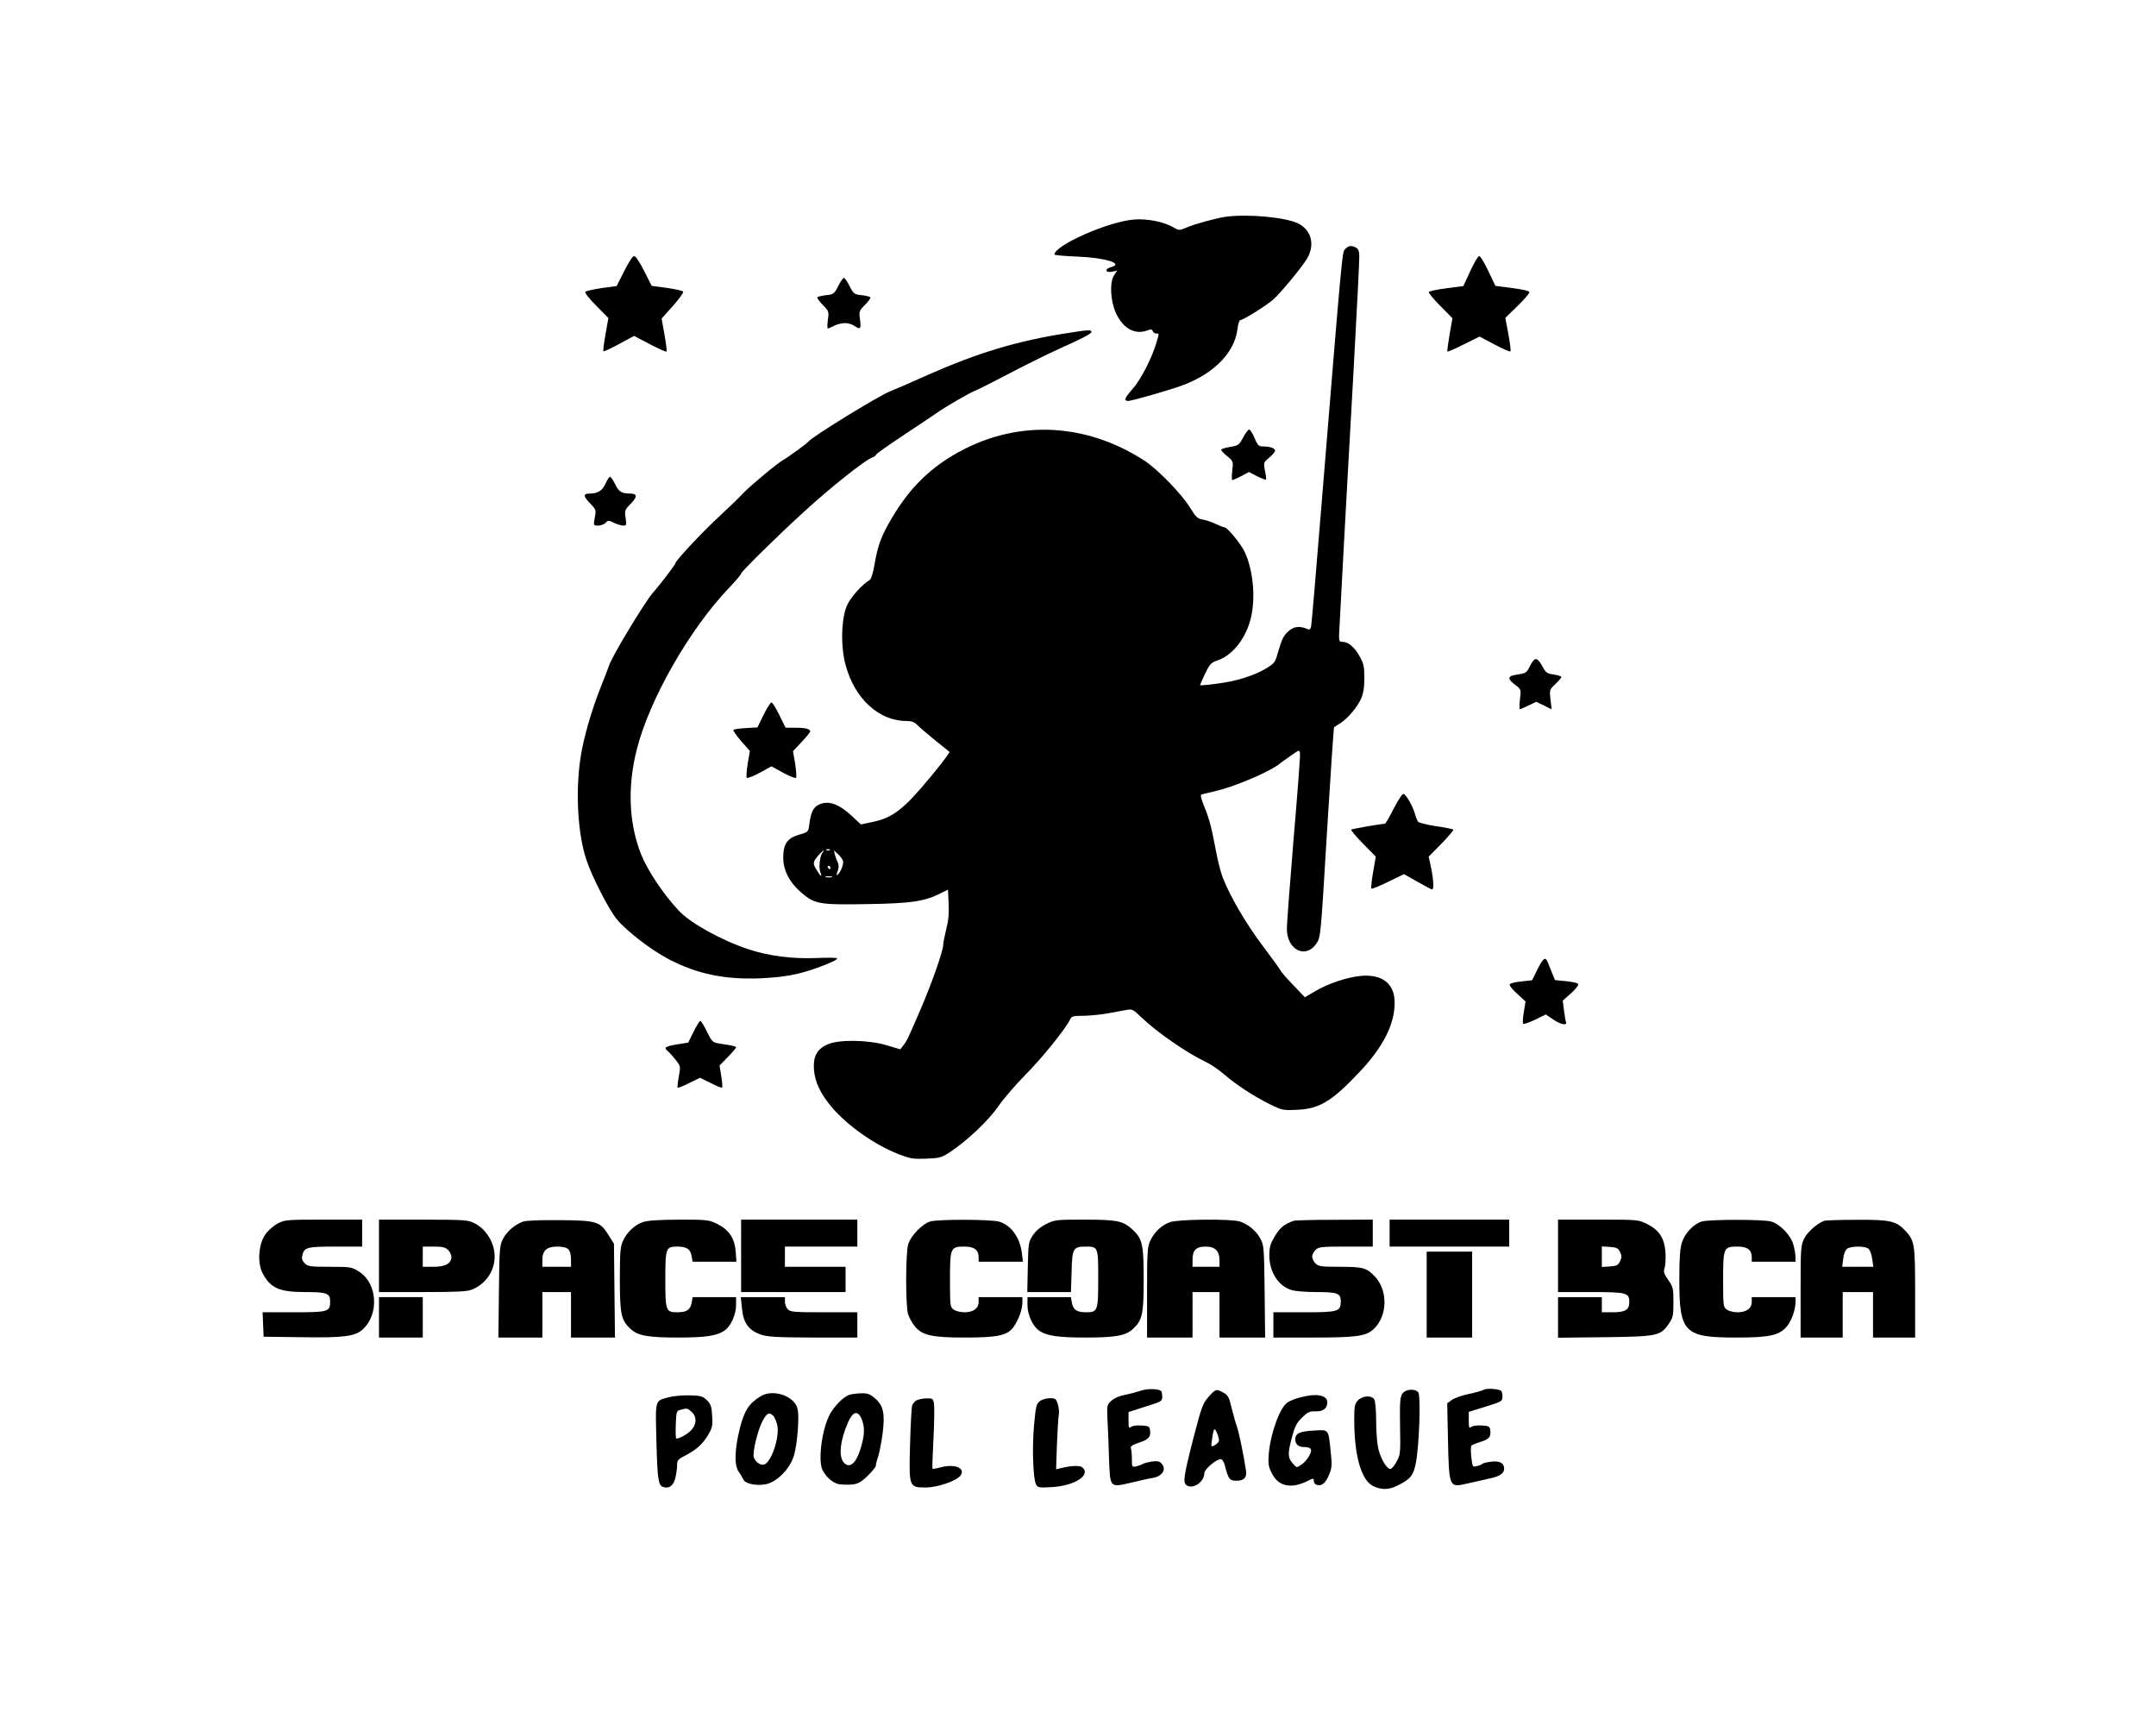 <?xml version="1.0" encoding="UTF-8" standalone="yes"?>
<svg version="1.0" xmlns="http://www.w3.org/2000/svg" width="1280" height="1024" viewBox="0 0 1280 1024" preserveAspectRatio="xMidYMid meet">
  <g transform="translate(0,1024) scale(0.1,-0.1)" fill="#000000" stroke="none">
    <path d="M7275 8953 c-54 -8 -183 -43 -229 -63 -46 -19 -46 -19 -79 0 -56 33
-154 53 -233 47 -151 -11 -471 -152 -474 -208 0 -4 60 -9 133 -12 167 -6 284
-42 202 -63 -38 -10 -33 -35 6 -27 l31 6 -18 -27 c-27 -43 -22 -150 11 -224
43 -93 113 -131 188 -103 19 8 27 6 31 -5 3 -8 12 -14 21 -14 18 0 18 5 -1
-59 -26 -88 -93 -218 -140 -270 -47 -53 -54 -71 -26 -71 15 0 145 35 277 77
213 66 354 199 372 351 3 29 11 52 17 52 17 0 153 85 195 122 45 40 170 191
201 243 48 82 26 169 -52 208 -76 38 -300 58 -433 40z"/>
    <path d="M7986 8761 c-18 -20 -15 17 -141 -1526 -31 -379 -58 -701 -61 -713
-4 -18 -9 -22 -22 -16 -44 19 -78 16 -109 -10 -32 -27 -43 -49 -68 -136 -14
-51 -20 -59 -70 -89 -72 -43 -179 -76 -294 -90 -51 -7 -95 -10 -96 -9 -1 2 12
32 29 68 27 56 37 67 70 78 86 28 161 116 196 230 37 120 24 300 -31 417 -22
47 -103 145 -120 145 -6 0 -29 9 -52 20 -23 11 -58 23 -77 26 -30 5 -41 15
-75 71 -49 80 -190 225 -267 276 -360 236 -783 248 -1142 33 -151 -90 -263
-205 -361 -371 -62 -104 -83 -161 -102 -270 -10 -60 -21 -93 -31 -99 -44 -25
-112 -102 -133 -149 -35 -78 -39 -244 -9 -354 54 -201 198 -333 362 -333 29 0
47 -6 62 -22 12 -13 61 -54 108 -93 l86 -69 -21 -31 c-11 -16 -52 -68 -91
-115 -163 -197 -225 -245 -353 -271 l-62 -13 -49 46 c-79 74 -140 97 -195 74
-37 -15 -52 -44 -62 -118 -6 -47 -6 -47 -61 -63 -70 -20 -94 -55 -94 -136 0
-74 36 -145 103 -204 83 -72 107 -77 394 -72 263 4 344 16 441 66 l40 20 4
-82 c3 -58 -1 -102 -14 -152 -9 -38 -18 -80 -18 -92 0 -37 -67 -228 -136 -388
-77 -178 -80 -184 -102 -212 l-17 -22 -84 25 c-110 32 -283 34 -348 4 -62 -27
-85 -70 -81 -145 5 -77 39 -149 110 -232 93 -108 255 -221 392 -274 72 -28 89
-30 166 -27 78 3 90 6 140 39 100 66 228 186 287 272 31 45 104 129 161 187
98 98 241 276 265 328 9 20 17 22 81 22 39 1 107 7 151 16 44 8 94 17 110 20
26 5 37 -2 80 -44 91 -88 273 -214 386 -267 26 -12 73 -44 106 -72 70 -61 172
-128 272 -178 71 -35 78 -37 160 -33 134 5 208 50 373 225 140 148 208 283
208 411 0 112 -73 170 -199 159 -82 -7 -201 -47 -276 -93 l-58 -34 -69 72
c-39 40 -73 80 -76 88 -4 8 -53 76 -109 150 -98 131 -189 287 -233 399 -12 30
-30 100 -40 155 -29 152 -40 195 -71 269 -18 46 -24 69 -16 71 7 2 46 11 87
21 119 28 328 118 382 165 7 6 36 26 63 45 49 35 50 35 53 13 2 -13 -15 -241
-38 -507 -22 -265 -40 -506 -40 -534 0 -127 113 -182 176 -87 25 37 25 42 62
658 21 342 40 623 42 625 3 2 19 12 36 23 44 27 100 94 124 145 14 32 20 66
20 124 0 70 -4 86 -29 131 -32 55 -67 84 -102 84 -21 0 -22 2 -16 98 3 53 15
273 26 487 12 215 37 676 57 1025 19 349 35 654 34 677 0 31 -5 45 -19 53 -28
15 -46 12 -65 -9z m-3059 -3567 c-3 -3 -12 -4 -19 -1 -8 3 -5 6 6 6 11 1 17
-2 13 -5z m-44 -16 c-16 -20 -23 -87 -13 -114 13 -34 3 -30 -20 9 -26 41 -25
49 6 86 24 29 48 45 27 19z m122 -49 c6 -18 -17 -73 -34 -83 -5 -4 -4 7 2 23
8 22 8 36 0 53 -6 13 -14 34 -17 47 l-5 23 24 -22 c14 -13 27 -31 30 -41z
m-75 -39 c0 -5 -2 -10 -4 -10 -3 0 -8 5 -11 10 -3 6 -1 10 4 10 6 0 11 -4 11
-10z m8 -57 c-10 -2 -26 -2 -35 0 -10 3 -2 5 17 5 19 0 27 -2 18 -5z"/>
    <path d="M3706 8631 l-45 -89 -88 -12 c-48 -7 -92 -17 -98 -22 -5 -5 19 -37
64 -82 l73 -74 -17 -96 c-10 -53 -15 -99 -13 -101 3 -3 45 17 94 43 l88 48 94
-49 c51 -27 96 -47 99 -44 3 3 -3 49 -12 101 l-17 95 67 75 c37 41 64 79 61
85 -3 5 -47 15 -97 22 l-90 12 -45 89 c-26 51 -50 88 -59 88 -9 0 -33 -37 -59
-89z"/>
    <path d="M8729 8631 l-41 -89 -99 -13 c-55 -7 -102 -17 -106 -22 -3 -5 27 -42
67 -82 l73 -74 -17 -97 c-9 -53 -15 -98 -13 -101 3 -2 47 17 98 43 l93 46 89
-47 c48 -26 91 -44 94 -41 4 3 -2 50 -12 103 l-18 96 72 70 c39 38 71 75 71
82 0 8 -35 16 -101 25 l-101 13 -42 88 c-22 48 -47 88 -54 89 -7 0 -31 -40
-53 -89z"/>
    <path d="M4976 8541 c-23 -45 -28 -49 -71 -53 -25 -3 -49 -9 -52 -12 -4 -4 10
-24 31 -45 37 -38 38 -41 31 -90 -4 -28 -4 -51 0 -51 3 0 20 7 37 16 17 9 46
16 64 16 18 0 43 -7 56 -16 36 -25 41 -20 34 36 -7 49 -6 52 30 89 21 21 35
41 31 45 -3 3 -27 9 -52 12 -43 4 -48 8 -71 53 -13 27 -29 49 -34 49 -5 0 -21
-22 -34 -49z"/>
    <path d="M6345 8264 c-305 -47 -537 -117 -840 -251 -104 -47 -206 -91 -225
-98 -62 -24 -463 -270 -480 -296 -7 -10 -122 -94 -148 -108 -34 -18 -203 -159
-242 -201 -19 -21 -80 -80 -135 -131 -100 -91 -264 -267 -265 -282 0 -8 -87
-123 -135 -177 -49 -57 -246 -383 -260 -433 -4 -12 -24 -65 -45 -117 -57 -142
-107 -314 -124 -432 -30 -200 -16 -449 35 -601 31 -97 134 -297 181 -354 59
-71 202 -181 306 -236 173 -90 337 -124 557 -114 135 7 215 22 325 61 86 32
120 48 120 57 0 4 -55 5 -122 2 -143 -6 -285 12 -405 52 -162 54 -346 156
-415 231 -89 95 -185 239 -222 333 -73 185 -82 401 -25 624 75 295 311 709
545 955 41 42 74 82 74 87 0 11 219 227 372 366 157 144 367 311 406 323 12 4
22 11 22 16 0 5 80 61 178 126 97 64 188 125 202 135 36 26 193 116 210 120 8
2 103 50 210 106 107 56 236 119 285 141 141 63 195 91 195 102 0 13 -22 12
-135 -6z"/>
    <path d="M7380 7642 c-24 -44 -28 -47 -77 -55 -29 -5 -53 -12 -53 -17 0 -5 16
-22 36 -38 36 -30 36 -31 30 -86 -4 -31 -4 -56 1 -56 4 1 28 11 53 24 l45 24
48 -25 c27 -13 51 -23 53 -20 2 2 0 26 -6 53 -9 48 -9 49 25 77 19 16 35 35
35 42 0 14 -31 25 -73 25 -24 0 -31 7 -49 50 -11 28 -26 50 -32 50 -6 0 -22
-21 -36 -48z"/>
    <path d="M3595 7369 c-20 -43 -46 -59 -96 -59 -38 0 -37 -16 6 -60 34 -35 35
-38 26 -83 -8 -47 -8 -47 20 -47 15 0 35 7 44 16 15 16 19 16 51 0 19 -9 44
-16 55 -16 18 0 20 4 13 46 -6 43 -5 48 31 84 40 41 39 60 -3 60 -51 0 -69 11
-90 56 -12 24 -26 44 -30 44 -5 0 -17 -18 -27 -41z"/>
    <path d="M9103 6318 c-6 -7 -18 -27 -26 -44 -14 -27 -23 -32 -67 -38 -60 -8
-64 -23 -15 -61 36 -27 36 -27 29 -86 -4 -32 -4 -59 -1 -59 4 0 27 10 52 22
l45 22 46 -22 46 -23 -7 58 c-6 57 -6 59 29 92 20 19 36 38 36 42 0 4 -20 11
-45 15 -39 5 -48 11 -67 47 -25 45 -40 54 -55 35z"/>
    <path d="M4533 5996 l-36 -74 -68 -4 c-37 -2 -71 -7 -75 -10 -3 -4 17 -34 46
-67 l52 -59 -13 -76 c-7 -42 -9 -79 -5 -83 4 -4 39 9 77 30 l69 38 69 -38 c38
-21 73 -34 77 -31 4 4 1 42 -5 83 l-13 76 51 54 c28 30 51 58 51 63 0 15 -27
22 -89 22 l-57 0 -37 75 c-20 41 -41 75 -47 75 -6 0 -27 -33 -47 -74z"/>
    <path d="M8275 5441 c-25 -50 -49 -91 -53 -91 -26 -1 -195 -30 -200 -35 -3 -3
28 -40 70 -83 l76 -77 -16 -92 c-9 -51 -13 -95 -10 -98 3 -3 48 15 99 40 l94
46 80 -45 c44 -25 83 -46 87 -46 12 0 9 58 -6 130 l-14 65 76 77 c42 43 73 80
70 83 -3 4 -50 13 -104 21 -54 8 -102 20 -106 27 -4 7 -13 28 -18 47 -13 45
-51 112 -67 117 -7 3 -31 -34 -58 -86z"/>
    <path d="M9128 4486 l-32 -65 -63 -7 c-35 -3 -66 -11 -70 -17 -4 -6 16 -31 44
-56 l50 -46 -10 -62 c-6 -35 -8 -66 -4 -70 4 -4 36 7 71 24 l63 31 43 -29 c45
-31 86 -39 77 -16 -3 8 -8 39 -12 71 l-7 56 46 41 c25 22 46 47 46 54 0 9 -22
15 -69 20 l-69 7 -17 41 c-9 23 -21 52 -26 65 -14 35 -27 26 -61 -42z"/>
    <path d="M4118 4116 l-32 -65 -68 -11 c-70 -12 -79 -19 -53 -40 9 -7 29 -30
46 -51 30 -38 30 -39 19 -100 -6 -33 -9 -63 -7 -66 3 -2 34 10 69 28 l64 31
63 -31 c35 -18 65 -30 68 -27 3 3 1 34 -5 68 l-10 63 49 50 c27 28 49 54 49
57 0 7 -23 12 -98 23 -41 7 -45 10 -75 71 -17 35 -35 64 -39 64 -5 0 -22 -29
-40 -64z"/>
    <path d="M1650 2978 c-26 -14 -57 -41 -75 -66 -40 -58 -48 -167 -17 -228 46
-90 100 -114 252 -114 130 0 150 -7 150 -55 0 -62 -10 -65 -216 -65 l-185 0 3
-72 3 -73 225 -3 c253 -4 319 5 364 47 98 90 87 273 -22 342 -44 28 -50 29
-174 29 -116 0 -130 2 -149 21 -15 15 -19 28 -14 47 11 48 27 52 197 52 l158
0 0 80 0 80 -228 0 c-216 0 -230 -1 -272 -22z"/>
    <path d="M2250 2785 l0 -215 259 0 c204 0 266 3 294 15 90 37 144 127 132 222
-9 71 -55 139 -115 170 -43 22 -54 22 -307 23 l-263 0 0 -215z m410 35 c11
-11 20 -29 20 -40 0 -40 -35 -60 -105 -60 l-65 0 0 60 0 60 65 0 c52 0 69 -4
85 -20z"/>
    <path d="M3105 2988 c-48 -17 -94 -56 -118 -101 -21 -40 -22 -55 -25 -314 l-3
-273 130 0 131 0 0 135 0 135 85 0 85 0 0 -135 0 -135 130 0 131 0 -3 278 -3
279 -30 48 c-52 84 -70 90 -290 92 -117 1 -201 -2 -220 -9z m269 -164 c10 -9
16 -33 16 -60 l0 -44 -85 0 -85 0 0 40 c0 57 26 80 89 80 32 0 55 -6 65 -16z"/>
    <path d="M3816 2985 c-49 -17 -93 -59 -117 -110 -16 -34 -19 -66 -19 -230 0
-210 8 -243 66 -296 42 -38 104 -49 279 -49 163 0 232 10 277 42 37 25 68 95
68 151 l0 47 -129 0 -129 0 -6 -35 c-8 -41 -30 -55 -85 -55 -68 0 -71 9 -71
195 0 186 3 195 71 195 55 0 77 -14 85 -55 l6 -35 130 0 130 0 -4 59 c-6 79
-39 130 -109 165 -51 25 -59 26 -228 26 -123 -1 -188 -5 -215 -15z"/>
    <path d="M4400 2785 l0 -215 310 0 310 0 0 75 0 75 -180 0 -180 0 0 60 0 60
215 0 215 0 0 80 0 80 -345 0 -345 0 0 -215z"/>
    <path d="M5522 2989 c-46 -14 -115 -85 -130 -135 -16 -53 -16 -363 -1 -415 7
-21 25 -54 41 -73 43 -53 102 -66 298 -66 197 0 253 13 289 65 30 44 50 101
51 143 l0 32 -130 0 -130 0 0 -29 c0 -38 -32 -61 -85 -61 -22 0 -51 7 -63 16
-21 15 -22 21 -22 178 0 190 3 196 87 196 57 0 83 -20 83 -63 l0 -27 131 0
132 0 -6 50 c-11 93 -64 167 -135 188 -47 14 -362 15 -410 1z"/>
    <path d="M6211 2974 c-34 -17 -62 -41 -79 -67 -26 -39 -27 -47 -30 -189 l-3
-148 129 0 130 0 4 121 c3 137 10 149 81 149 77 0 77 0 77 -190 0 -191 -3
-200 -71 -200 -55 0 -77 14 -85 55 l-6 35 -129 0 -129 0 0 -47 c0 -56 31 -126
68 -151 45 -32 114 -42 277 -42 175 0 237 11 279 49 58 53 66 86 66 296 0 215
-8 244 -73 302 -52 46 -91 53 -283 53 -164 0 -172 -1 -223 -26z"/>
    <path d="M6946 2985 c-49 -17 -93 -59 -117 -110 -17 -36 -19 -68 -19 -307 l0
-268 135 0 135 0 0 135 0 135 80 0 80 0 0 -135 0 -135 136 0 135 0 -3 273 c-3
259 -4 274 -25 314 -25 47 -71 84 -122 102 -50 16 -365 14 -415 -4z m274 -165
c13 -13 20 -33 20 -60 l0 -40 -80 0 -80 0 0 42 c0 56 21 78 77 78 30 0 49 -6
63 -20z"/>
    <path d="M7680 2993 c-57 -21 -79 -39 -110 -89 -28 -47 -34 -65 -34 -117 0
-98 54 -182 132 -205 22 -7 87 -12 146 -12 126 0 146 -7 146 -54 0 -62 -14
-66 -218 -66 l-182 0 0 -75 0 -75 236 0 c257 0 312 8 358 49 84 77 88 230 8
314 -48 51 -71 57 -207 57 -112 0 -127 2 -145 20 -11 11 -20 29 -20 40 0 11 9
29 20 40 18 18 33 20 180 20 l160 0 0 80 0 80 -227 -1 c-126 0 -235 -3 -243
-6z"/>
    <path d="M8250 2920 l0 -80 355 0 355 0 0 80 0 80 -355 0 -355 0 0 -80z"/>
    <path d="M9250 2785 l0 -215 193 0 c216 0 230 -4 230 -60 0 -46 -24 -60 -100
-60 l-63 0 0 45 0 45 -130 0 -130 0 0 -121 0 -120 273 3 c314 4 334 8 382 76
28 41 30 50 30 132 0 83 -2 91 -31 132 -25 36 -29 49 -22 69 5 13 8 54 6 90
-5 87 -36 136 -109 173 -53 26 -54 26 -291 26 l-238 0 0 -215z m368 23 c11
-23 11 -33 0 -55 -11 -24 -20 -28 -61 -31 l-47 -3 0 61 0 61 47 -3 c41 -3 50
-7 61 -30z"/>
    <path d="M10104 2989 c-48 -14 -100 -68 -118 -123 -12 -37 -16 -92 -16 -221 0
-317 28 -345 340 -345 196 0 255 13 299 67 29 35 51 99 51 147 l0 26 -130 0
-130 0 0 -29 c0 -38 -32 -61 -85 -61 -22 0 -51 7 -63 16 -21 15 -22 21 -22
178 0 190 3 196 87 196 57 0 83 -20 83 -63 l0 -27 130 0 130 0 0 26 c0 14 -5
46 -12 72 -14 57 -79 126 -134 141 -46 13 -366 13 -410 0z"/>
    <path d="M10830 2993 c-44 -17 -100 -67 -119 -106 -20 -41 -21 -59 -21 -315
l0 -272 125 0 125 0 0 135 0 135 90 0 90 0 0 -135 0 -135 125 0 125 0 0 265
c0 289 -3 310 -58 369 -55 58 -88 66 -287 65 -99 0 -187 -3 -195 -6z m262
-165 c9 -7 20 -34 23 -60 l7 -48 -92 0 -93 0 6 47 c3 29 12 52 23 60 23 17
105 17 126 1z"/>
    <path d="M8470 2555 l0 -255 135 0 135 0 0 255 0 255 -135 0 -135 0 0 -255z"/>
    <path d="M2250 2420 l0 -120 130 0 130 0 0 120 0 120 -130 0 -130 0 0 -120z"/>
    <path d="M4405 2473 c8 -87 40 -130 111 -155 41 -14 91 -17 312 -18 l262 0 0
75 0 75 -198 0 c-180 0 -200 2 -215 18 -10 10 -17 31 -17 45 l0 27 -131 0
-131 0 7 -67z"/>
    <path d="M6775 1985 c-22 -7 -65 -19 -95 -25 -34 -6 -66 -20 -82 -35 -26 -24
-27 -28 -23 -112 3 -49 7 -151 9 -227 7 -181 3 -177 133 -147 54 13 112 26
128 28 58 10 83 54 49 87 -11 12 -26 14 -57 10 -23 -4 -46 -10 -52 -14 -5 -4
-22 -10 -37 -14 -28 -6 -28 -6 -28 43 0 27 -3 56 -6 64 -4 11 8 19 45 32 59
19 74 34 69 72 -3 26 -7 28 -51 31 -27 2 -55 -2 -63 -9 -12 -10 -14 -3 -14 39
l0 50 100 32 c97 30 100 32 100 60 0 16 -3 31 -8 34 -21 13 -82 13 -117 1z"/>
    <path d="M8809 1990 c-10 -5 -49 -17 -89 -25 -40 -8 -85 -24 -100 -35 l-28
-20 4 -192 c7 -317 4 -310 122 -283 42 10 100 23 128 29 58 12 84 30 84 57 0
34 -27 49 -78 42 -26 -3 -49 -9 -52 -13 -3 -4 -17 -10 -32 -13 -26 -7 -26 -6
-33 54 -4 33 -3 64 1 68 5 4 28 14 52 21 52 16 64 30 60 67 -3 26 -7 28 -51
31 -27 2 -55 -2 -63 -9 -12 -10 -14 -3 -14 39 l0 51 100 31 c97 30 100 32 100
60 0 16 -4 31 -8 34 -19 12 -88 16 -103 6z"/>
    <path d="M7175 1948 c-34 -39 -41 -58 -88 -238 -62 -241 -66 -274 -39 -289 40
-21 102 24 102 74 0 24 76 87 99 83 8 -2 19 -19 23 -38 20 -79 28 -90 68 -90
46 0 64 19 57 62 -13 88 -40 218 -53 258 -9 25 -21 70 -29 100 -18 78 -24 89
-56 105 -39 21 -41 20 -84 -27z m61 -264 c-3 -7 -14 -18 -26 -24 -21 -11 -21
-10 -14 37 3 26 9 52 12 57 7 12 34 -55 28 -70z"/>
    <path d="M8325 1966 c-13 -19 -15 -53 -13 -192 3 -161 2 -171 -21 -211 -12
-24 -29 -43 -37 -43 -24 0 -64 74 -74 136 -6 32 -10 103 -10 157 0 54 -5 107
-10 118 -15 28 -70 25 -98 -4 -19 -20 -22 -35 -22 -114 0 -213 41 -358 111
-394 49 -24 92 -24 143 1 80 39 97 60 112 136 20 105 30 399 14 419 -20 24
-77 19 -95 -9z"/>
    <path d="M4515 1951 c-69 -43 -95 -83 -122 -187 -32 -127 -35 -223 -7 -261 11
-16 23 -36 27 -45 9 -25 75 -40 133 -29 66 13 145 92 168 172 19 63 32 220 22
272 -15 79 -146 125 -221 78z m78 -118 c8 -10 18 -35 22 -55 14 -73 -37 -221
-79 -232 -22 -6 -52 16 -61 44 -8 27 22 155 50 210 27 53 42 61 68 33z"/>
    <path d="M5040 1959 c-33 -13 -76 -55 -106 -102 -51 -79 -81 -286 -50 -345 24
-46 69 -82 107 -84 89 -5 107 0 159 50 27 26 50 54 50 62 0 8 6 33 14 55 7 22
19 83 26 135 15 119 5 165 -45 209 -30 26 -44 31 -83 30 -26 0 -58 -5 -72 -10z
m76 -144 c17 -43 18 -85 0 -150 -28 -109 -71 -150 -108 -105 -30 38 -20 129
26 235 30 68 59 75 82 20z"/>
    <path d="M3967 1945 c-80 -23 -76 -9 -70 -258 6 -226 11 -263 38 -273 35 -14
62 5 74 50 6 25 11 60 11 78 0 30 5 36 53 60 65 35 99 66 133 123 23 40 26 54
22 111 -3 54 -8 69 -31 92 -25 24 -35 27 -105 29 -42 1 -99 -5 -125 -12z m140
-87 c29 -27 30 -67 1 -103 -18 -23 -72 -55 -93 -55 -3 0 -5 37 -3 82 3 78 4
83 28 89 39 11 42 10 67 -13z"/>
    <path d="M7717 1944 c-27 -7 -60 -20 -73 -29 -45 -29 -100 -181 -111 -301 -5
-62 -3 -79 17 -118 38 -79 113 -96 210 -49 37 19 40 19 40 3 0 -10 6 -20 14
-23 31 -12 54 6 75 55 19 45 20 58 11 143 -14 134 -9 128 -101 123 -83 -5
-109 -17 -109 -52 0 -31 19 -46 56 -46 18 0 34 -6 37 -14 7 -18 -26 -71 -59
-92 -26 -18 -27 -18 -50 10 -29 33 -30 58 -3 157 16 61 28 84 59 114 33 32 45
38 79 37 46 -2 71 17 71 54 0 43 -66 55 -163 28z"/>
    <path d="M5443 1928 c-12 -6 -24 -20 -28 -32 -3 -11 -9 -114 -12 -228 -7 -258
-7 -258 95 -258 73 1 186 41 206 73 28 44 -39 69 -121 46 -24 -6 -45 -10 -47
-8 -2 2 1 83 6 179 5 96 6 190 3 208 -5 29 -9 32 -43 31 -20 0 -47 -5 -59 -11z"/>
    <path d="M6173 1922 c-20 -15 -24 -32 -34 -142 -12 -134 -6 -318 12 -352 10
-19 18 -20 92 -16 138 8 237 72 182 118 -15 12 -67 10 -130 -6 l-25 -6 5 148
c3 82 8 161 11 176 3 16 0 44 -6 63 -10 32 -15 35 -48 35 -20 0 -47 -8 -59
-18z"/>
  </g>
</svg>
